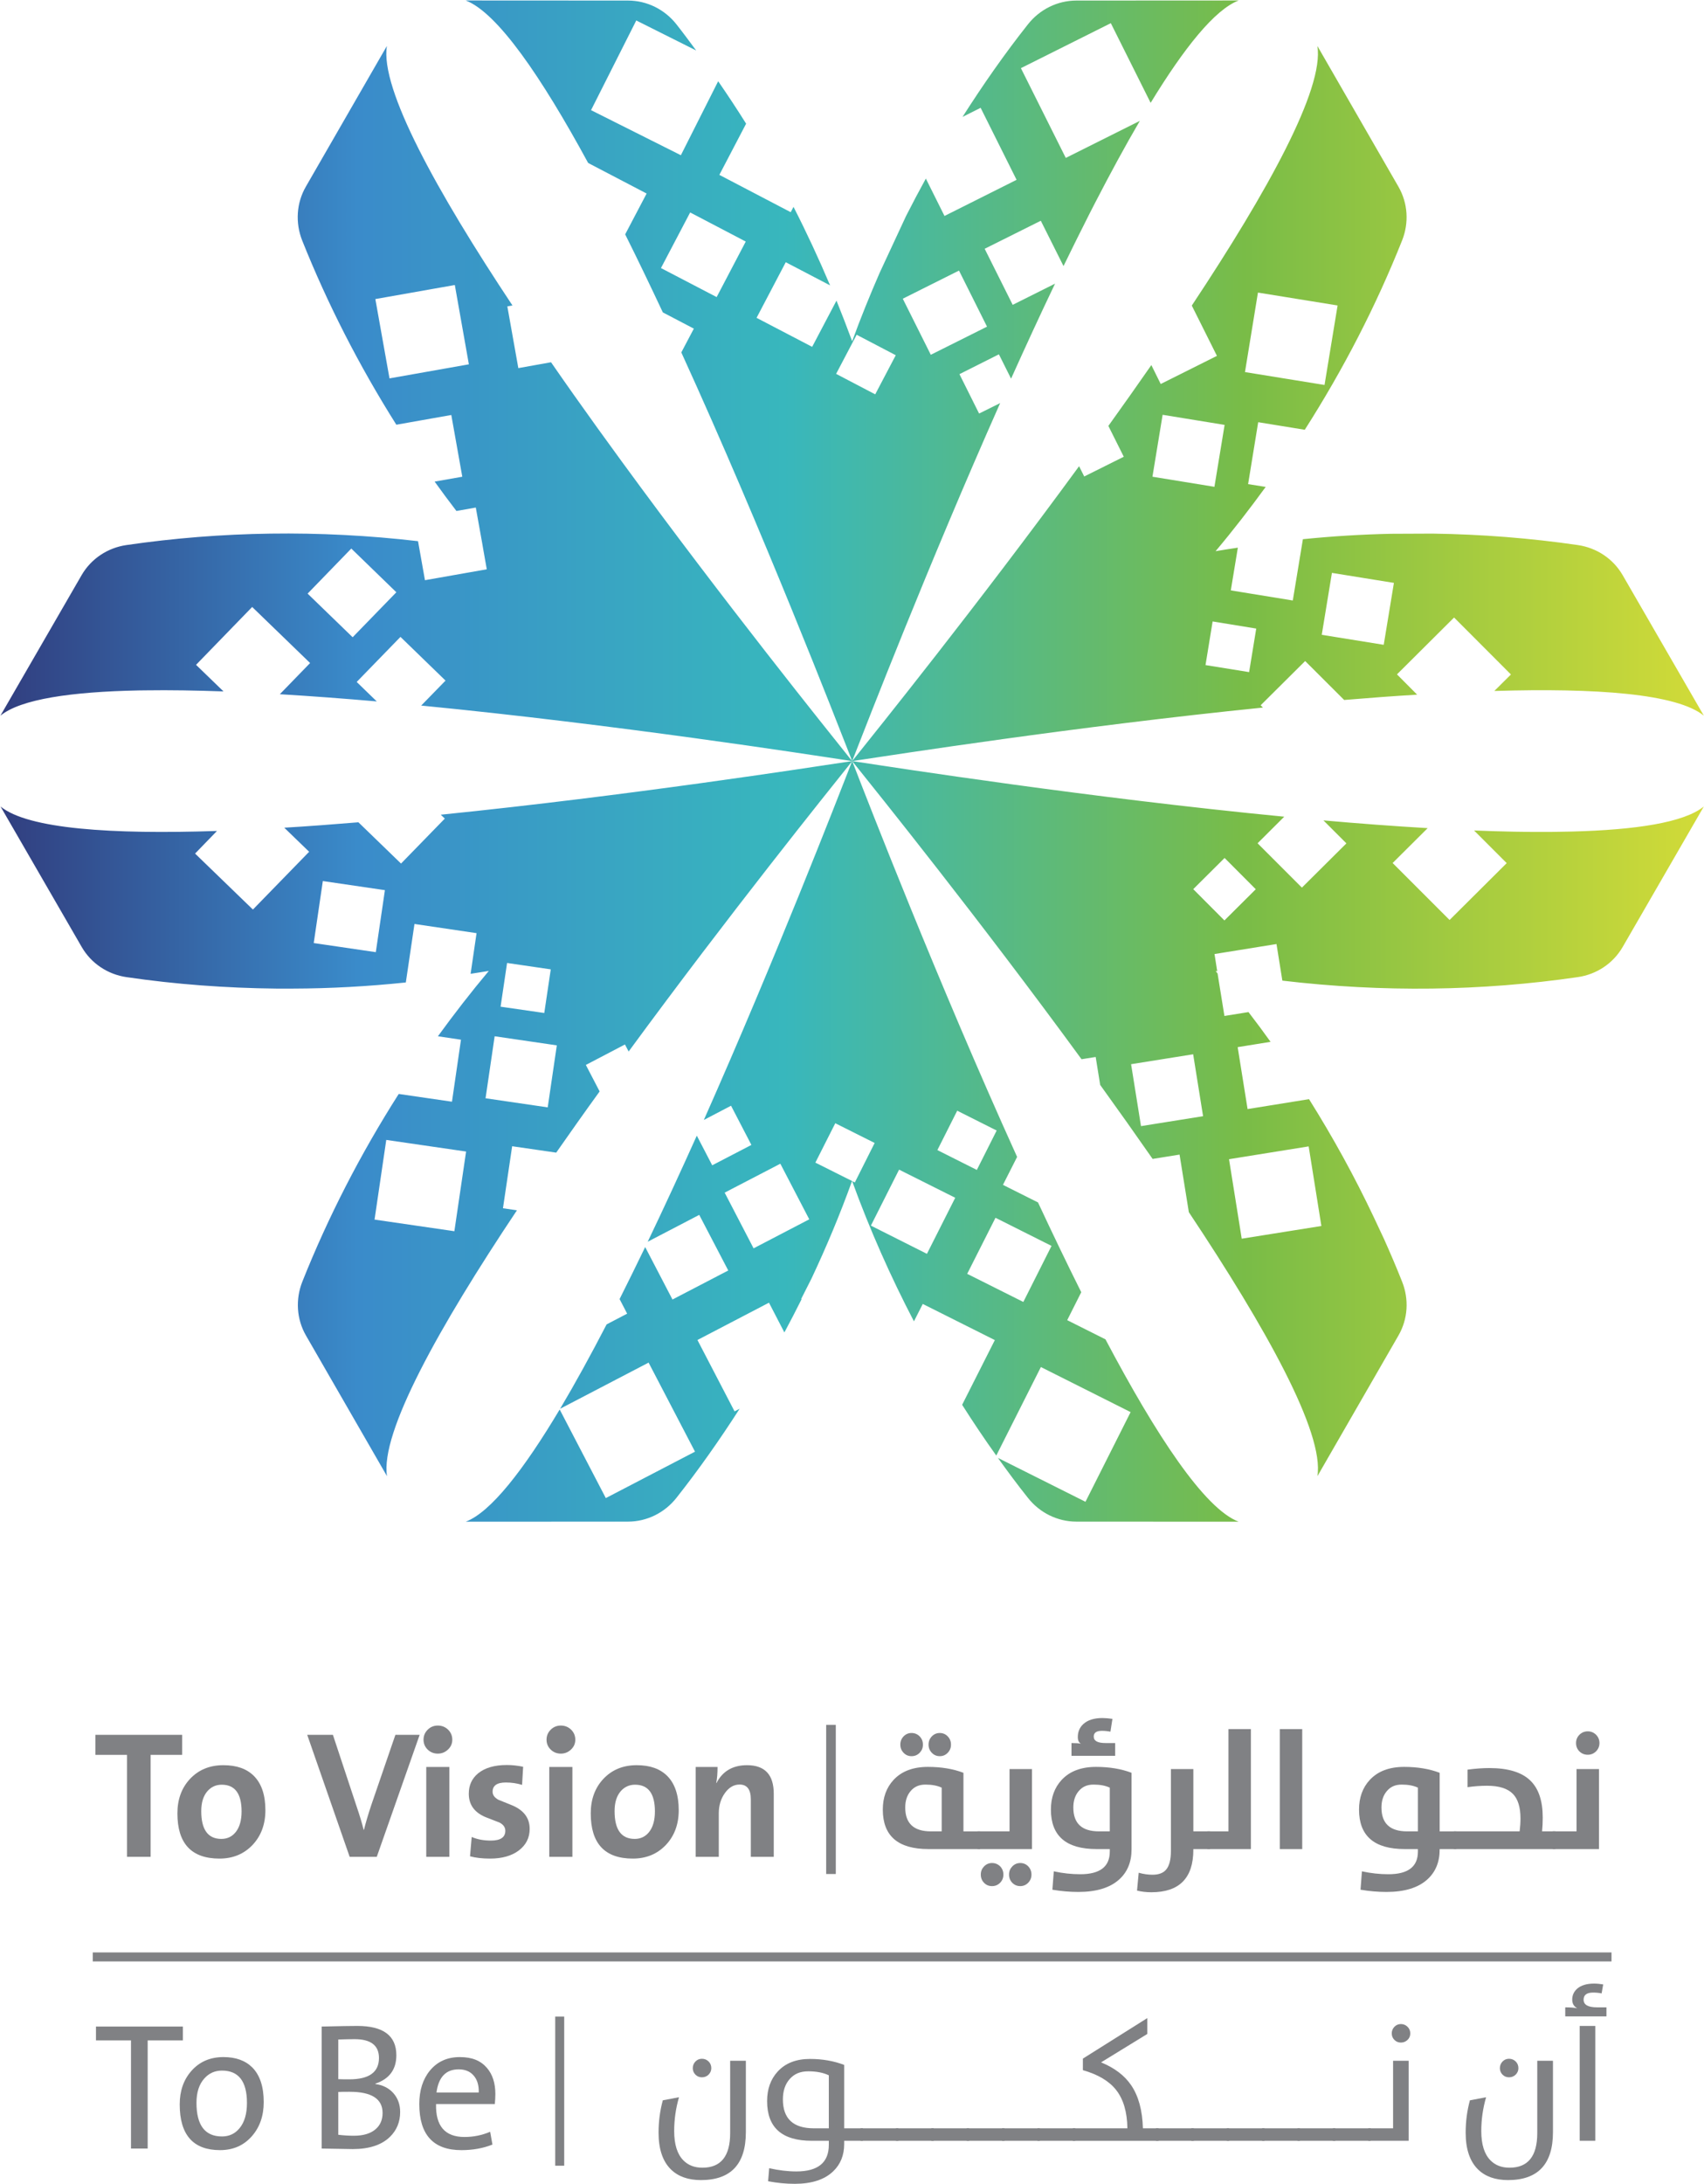 <svg width="1597" height="2046" viewBox="0 0 1597 2046" fill="none" xmlns="http://www.w3.org/2000/svg">
<path d="M1453.55 779.39C1431.09 779.56 1406.94 779.05 1381.52 778.04L1412.09 808.61L1358.55 861.89L1305.18 808.52L1338.03 775.84C1306.45 773.98 1273.52 771.53 1240.33 768.58L1261.86 790.11L1220.15 831.57L1178.61 790.03L1203.6 765.12C1021.13 747.47 838.31 719.02 804.29 713.86C800.58 713.27 798.63 713.02 798.63 713.02C798.63 713.02 799.9 714.54 802.18 717.41C821.52 741.56 917.1 860.28 1013.62 992.34L1026.88 990.23L1031.1 1016.41C1047.73 1039.46 1064.2 1062.68 1080.24 1085.73L1105.49 1081.68L1114.19 1135.64C1186.64 1244.4 1241.19 1342.26 1234.69 1382.96L1310.6 1251.24C1319.55 1235.79 1320.65 1217.21 1314.06 1200.74C1308.74 1187.31 1303.08 1174.06 1297.17 1160.88L1287.54 1140.36C1269.72 1102.7 1249.46 1065.8 1226.83 1029.74L1169.24 1039.03L1159.95 981.02L1190.77 976.04C1184.1 966.67 1177.18 957.38 1170.08 948.17L1147.54 951.8L1141.12 912.03C1140.53 911.27 1139.94 910.43 1139.26 909.67L1140.78 909.92L1138.25 893.79L1196.34 884.42L1201.83 918.7C1296.15 929.85 1388.86 928.5 1478.71 915.41C1496.27 912.88 1511.81 902.66 1520.76 887.21L1596.84 755.57C1578.35 770.6 1533 777.52 1472.71 779.04L1453.54 779.38L1453.55 779.39ZM1226.49 1074L1238.4 1148.56L1163.75 1160.47L1151.84 1085.99L1226.48 1074H1226.49ZM1069.35 1055L1060.06 996.99L1118.24 987.7L1127.53 1045.71L1069.35 1055ZM1147.54 862.31L1118.32 833.01L1147.7 803.79L1176.92 833.09L1147.54 862.31ZM1183.6 662.86L1181.49 660.75L1223.2 619.29L1259.76 655.77C1282.9 653.83 1305.86 652.14 1328.16 650.79L1309.25 631.79L1362.78 578.51L1416.06 631.88L1400.52 647.33C1495.85 644.46 1571.51 649.86 1596.84 670.47L1520.76 538.83C1511.81 523.38 1496.27 513.16 1478.71 510.63C1434.04 504.13 1388.7 500.58 1342.76 499.91L1303.41 500.08C1276.14 500.67 1248.69 502.36 1221.08 505.15L1211.62 562.57L1153.52 553.11L1160.11 513.09C1153.19 514.19 1146.18 515.12 1139.25 516.38C1155.8 496.7 1171.34 476.61 1186.2 456.17L1169.73 453.55L1179.19 395.54L1222.84 402.63C1259.23 345.63 1289.72 286.36 1314.04 225.31C1320.63 208.84 1319.53 190.27 1310.58 174.82L1234.67 43.09C1241.09 83.2 1188.06 179.12 1116.96 286.28L1140.52 333.4L1087.83 359.75L1079.05 342.02C1065.88 361.02 1052.37 380.02 1038.77 399.02L1053.21 427.9L1016.14 446.39L1011.33 436.76C915.66 567.56 821.34 684.67 802.17 708.66C799.89 711.53 798.62 713.05 798.62 713.05C798.62 713.05 800.56 712.8 804.28 712.2C837.04 707.3 1007.95 680.62 1183.58 662.89L1183.6 662.86ZM1248.28 536.71L1306.38 546.08L1296.84 604.09L1238.75 594.72L1248.29 536.71H1248.28ZM1177.35 588.89L1170.68 629.67L1129.81 623.08L1136.48 582.21L1177.35 588.88V588.89ZM1178.95 274.1L1253.6 286.18L1241.36 360.66L1166.8 348.58L1178.96 274.1H1178.95ZM1089.62 388.6L1147.71 398.06L1138.17 456.07L1080.08 446.61L1089.62 388.6ZM795.09 708.63C775.75 684.39 679.41 564.74 582.47 432.01L559.92 400.94C545.23 380.51 530.62 359.9 516.43 339.38L485.78 344.87L475.48 287.03L480.29 286.19C409.19 179.12 356.16 83.2 362.58 43.09L286.67 174.82C277.72 190.27 276.71 208.85 283.21 225.31C306.94 284.67 336.41 342.34 371.45 397.9L422.96 388.78L433.26 446.62L407.34 451.18C414.01 460.47 420.76 469.59 427.77 478.71L445.92 475.5L451.91 508.85L453.09 515.69L456.21 533.34L398.28 543.56L391.78 507C298.73 496.19 207.2 497.71 118.53 510.63C100.97 513.16 85.43 523.38 76.48 538.83L0.4 670.47C19.4 654.93 67.02 648.09 129.85 646.83L136.52 646.75C159.15 646.41 183.72 646.83 209.48 647.76L183.73 622.85L236.34 568.64L290.63 621.16L262.26 650.38C291.73 652.15 322.3 654.43 353.12 657.13L334.29 638.89L375.33 596.67L417.55 637.62L394.75 661.01C576.89 678.74 759.02 707.03 792.97 712.18C796.01 712.69 798.04 712.86 798.63 713.03C798.38 712.61 797.03 711.09 795.08 708.64L795.09 708.63ZM365.04 354.49L351.78 280.18L426.26 267.01L439.43 341.32L365.04 354.49ZM330.51 597L288.29 556.13L329.24 513.91L371.46 554.86L330.51 597ZM793.07 713.86C760.31 718.76 588.98 745.44 413.09 763.26L416.89 766.89L375.85 809.03L335.91 770.36C312.35 772.3 289.13 774.08 266.42 775.43L289.73 797.98L237.04 852.11L182.83 799.67L203.35 778.48C104.98 781.77 26.45 776.71 0.53 755.6L76.61 887.24C85.56 902.69 101.1 912.91 118.66 915.44C164.68 922.19 211.54 925.66 258.91 926.16H274.45C309.41 926.08 344.79 924.13 380.34 920.42L388.45 865.62L446.63 874.23L441.06 912.31C446.72 911.38 452.37 910.62 458.12 909.61C441.32 929.62 425.53 950.06 410.41 970.83L432.03 974.04L423.59 1032.13L373.69 1024.87C337.63 1081.44 307.49 1140.21 283.34 1200.76C276.84 1217.23 277.85 1235.8 286.8 1251.26L362.71 1382.98C356.21 1342.11 411.35 1243.32 484.47 1133.88L471.38 1131.94L479.99 1073.85L521.28 1079.84C534.62 1060.76 548.22 1041.5 561.98 1022.51L549.06 997.69L585.71 978.52L589.17 985.11C683.83 856 776.29 741.16 795.2 717.44C797.06 715.08 798.24 713.56 798.66 713.05H798.58C797.99 713.13 796.13 713.39 793.09 713.89L793.07 713.86ZM352.21 892.03L294.03 883.5L302.56 825.41L360.74 833.94L352.21 892.03ZM475.23 902.16L516.18 908.15L510.1 949.02L469.15 943.11L475.23 902.16ZM425.84 1153.46L351.03 1142.57L362.01 1067.93L436.82 1078.82L425.84 1153.46ZM513.32 1037.44L455.06 1028.91L463.59 970.82L521.85 979.35L513.32 1037.44ZM1036.08 1254.78L1000.19 1236.79L1013.36 1210.61C999.85 1183.59 986.26 1155.3 972.83 1126.51L939.98 1110.04L953.24 1083.86C878.43 918.86 813.07 749.99 800.74 718.32C799.39 714.86 798.63 713 798.63 713C798.63 713 797.95 714.86 796.6 718.32C785.03 747.79 727.7 895.9 659.64 1049.24L685.14 1035.9L704.22 1072.63L667.49 1091.71L653.05 1063.93C638.02 1097.37 622.57 1130.89 607.03 1163.32L655.33 1138.16L682.52 1190.26L630.25 1217.45L604.66 1168.31C596.64 1184.86 588.62 1201.24 580.68 1217.03L587.77 1230.71L568.52 1240.76C553.74 1269.3 539.05 1296.07 524.95 1319.79L607.87 1276.56L651.36 1359.99L567.77 1403.48L524.54 1320.48C490.85 1376.89 460.03 1416.66 436.47 1425.61L588.55 1425.53C606.37 1425.53 623 1417.17 633.98 1403.24C655.01 1376.64 674.6 1348.69 693.17 1319.81L688.44 1322.26L653.65 1255.38L720.69 1220.42L735.13 1248.29C740.62 1237.99 746.02 1227.69 751.26 1217.13L750.84 1216.96L760.63 1197.62C774.48 1168.15 787.23 1137.84 798.54 1106.42L764.17 1089.2L782.83 1052.3L819.73 1070.79L801.15 1107.78L798.62 1106.51C815.26 1152.28 834.76 1196.1 856.55 1237.9L864.82 1221.6L932.37 1255.46L901.72 1316.09C912.02 1332.3 922.66 1348.18 933.72 1363.63L975.52 1280.71L1059.62 1322.93L1017.32 1406.95L935.24 1365.83C944.36 1378.5 953.65 1391.08 963.36 1403.24C974.34 1417.17 990.97 1425.53 1008.79 1425.53L1160.87 1425.61C1128.87 1413.45 1083.69 1344.89 1036.07 1254.79L1036.08 1254.78ZM706.26 1169.5L679.16 1117.32L731.34 1090.22L758.44 1142.32L706.26 1169.51V1169.5ZM897.1 1040.56L934.08 1059.14L915.5 1096.04L878.52 1077.46L897.1 1040.56ZM868.72 1174.65L816.2 1148.22L842.63 1095.78L895.24 1122.13L868.73 1174.65H868.72ZM959.07 1219.74L906.46 1193.39L932.98 1140.87L985.5 1167.22L959.07 1219.74ZM937.37 377.63L917.61 387.43L899.2 350.53L936.18 331.95L947.58 354.75C961.09 324.77 974.85 294.88 988.79 265.75L949.1 285.59L922.84 233.07L975.45 206.81L996.73 249.28C1004.92 232.48 1013.11 215.93 1021.22 199.97L1026.29 190.09C1040.56 162.48 1054.58 136.56 1068.26 113.25L998.85 147.95L956.8 63.85L1041.07 21.71L1078.39 96.36C1109.8 44.85 1138.51 8.96 1160.89 0.44L1008.81 0.52C990.99 0.52 974.36 8.88 963.38 22.81C941.51 50.42 921.24 79.47 902.08 109.53L919.05 101L952.74 168.47L885.19 202.33L867.71 167.29C861.38 178.86 855.21 190.43 849.22 202.25L824.4 255.62C815.28 276.56 806.58 297.92 798.65 319.71C793.92 306.88 789.02 294.21 783.96 281.63L761.16 324.95L709.06 297.76L736.42 245.66L777.96 267.36C767.32 242.28 755.92 217.71 743.68 193.81L741.06 198.79L674.18 163.83L699.26 115.87C690.82 102.36 682.03 89.1 673.08 76.1L638.12 145.42L553.93 103.2L596.32 19.18L652.47 47.3C646.39 39.11 640.31 30.83 633.98 22.81C623 8.88 606.37 0.52 588.55 0.52L436.47 0.44C466.19 11.84 507.31 71.88 551.22 152.68L606.02 181.31L585.92 219.56C597.74 243.2 609.48 267.69 621.22 292.68L650.27 307.88L638.53 330.17C715.62 498.96 783.85 675.36 796.6 707.7C797.95 711.16 798.63 713.02 798.63 713.02C798.63 713.02 799.39 711.16 800.74 707.7C812.22 678.4 869.39 530.63 937.36 377.63H937.37ZM671.64 278.32L619.46 251.13L646.82 199.03L698.92 226.3L671.65 278.32H671.64ZM898.78 253.5L925.04 306.02L872.35 332.37L846.09 279.85L898.78 253.5ZM783.61 350.27L802.86 313.62L839.51 332.79L820.26 369.44L783.61 350.27Z" fill="url(#paint0_linear_38_769)"/>
<path d="M870.1 1732.29C841.61 1732.29 827.37 1719.97 827.37 1695.32C827.37 1684.01 830.74 1674.72 837.49 1667.45C845.07 1659.35 855.78 1655.31 869.64 1655.31C882.14 1655.31 893.25 1657.15 902.95 1660.84V1715.72H918.52V1732.3H870.11L870.1 1732.29ZM846.83 1642.08C844.81 1640 843.79 1637.46 843.79 1634.45C843.79 1631.44 844.8 1628.87 846.83 1626.74C848.9 1624.61 851.4 1623.55 854.3 1623.55C857.2 1623.55 859.85 1624.61 861.93 1626.74C863.95 1628.82 864.97 1631.38 864.97 1634.45C864.97 1637.52 863.96 1639.95 861.93 1642.08C859.85 1644.21 857.31 1645.27 854.3 1645.27C851.29 1645.27 848.85 1644.21 846.83 1642.08ZM882.56 1674.77C878.51 1672.85 873.45 1671.89 867.38 1671.89C861.31 1671.89 856.87 1673.91 853.45 1677.96C850.08 1681.9 848.39 1687.04 848.39 1693.37C848.39 1708.26 856.38 1715.71 872.36 1715.71H882.56V1674.77ZM873.29 1642.08C871.27 1640 870.25 1637.46 870.25 1634.45C870.25 1631.44 871.26 1628.87 873.29 1626.74C875.37 1624.61 877.86 1623.55 880.76 1623.55C883.66 1623.55 886.21 1624.61 888.23 1626.74C890.25 1628.82 891.27 1631.38 891.27 1634.45C891.27 1637.52 890.26 1639.95 888.23 1642.08C886.21 1644.21 883.72 1645.27 880.76 1645.27C877.8 1645.27 875.31 1644.21 873.29 1642.08Z" fill="#808184"/>
<path d="M916.18 1715.71H946.15V1657.33H967.17V1732.29H916.19V1715.71H916.18ZM937.35 1763.82C935.27 1765.95 932.73 1767.01 929.72 1767.01C926.71 1767.01 924.27 1765.97 922.25 1763.9C920.23 1761.82 919.21 1759.26 919.21 1756.19C919.21 1753.12 920.22 1750.69 922.25 1748.56C924.33 1746.43 926.82 1745.37 929.72 1745.37C932.62 1745.37 935.27 1746.41 937.35 1748.48C939.37 1750.61 940.39 1753.18 940.39 1756.19C940.39 1759.2 939.38 1761.74 937.35 1763.82ZM963.66 1763.82C961.58 1765.95 959.09 1767.01 956.19 1767.01C953.29 1767.01 950.74 1765.97 948.72 1763.9C946.7 1761.82 945.68 1759.26 945.68 1756.19C945.68 1753.12 946.69 1750.69 948.72 1748.56C950.79 1746.43 953.29 1745.37 956.19 1745.37C959.09 1745.37 961.64 1746.41 963.66 1748.48C965.68 1750.61 966.7 1753.18 966.7 1756.19C966.7 1759.2 965.69 1761.69 963.66 1763.82Z" fill="#808184"/>
<path d="M986.31 1770.35L987.63 1753.15C995.93 1754.97 1004.21 1755.87 1012.46 1755.87C1030.88 1755.87 1040.09 1748.81 1040.09 1734.7V1732.29H1027.64C999.15 1732.29 984.91 1719.97 984.91 1695.32C984.91 1684.01 988.28 1674.72 995.03 1667.45C1002.61 1659.35 1013.32 1655.31 1027.18 1655.31C1039.68 1655.31 1050.79 1657.15 1060.49 1660.84V1732.61C1060.49 1744.44 1056.62 1753.83 1048.89 1760.79C1040.28 1768.57 1027.51 1772.47 1010.59 1772.47C1002.6 1772.47 994.5 1771.77 986.3 1770.37L986.31 1770.35ZM1004.22 1632.97C1008.16 1632.97 1011.12 1633.18 1013.09 1633.59C1011.12 1632.6 1010.13 1630.53 1010.13 1627.36C1010.13 1622.38 1011.87 1618.31 1015.34 1615.14C1019.44 1611.4 1025.41 1609.54 1033.24 1609.54C1035.78 1609.54 1038.9 1609.8 1042.58 1610.32L1040.71 1622.31C1038.06 1621.79 1035.39 1621.53 1032.69 1621.53C1027.6 1621.53 1025.06 1623.32 1025.06 1626.9C1025.06 1630.95 1028.72 1632.97 1036.04 1632.97H1045.15V1644.96H1004.21V1632.97H1004.22ZM1040.1 1674.77C1036.05 1672.85 1030.99 1671.89 1024.92 1671.89C1018.85 1671.89 1014.41 1673.91 1010.99 1677.96C1007.62 1681.9 1005.93 1687.04 1005.93 1693.37C1005.93 1708.26 1013.92 1715.71 1029.9 1715.71H1040.1V1674.77Z" fill="#808184"/>
<path d="M1065.63 1771.21L1067.19 1754.47C1071.6 1755.72 1075.91 1756.34 1080.11 1756.34C1085.87 1756.34 1090.1 1754.78 1092.8 1751.67C1095.86 1748.14 1097.39 1742.28 1097.39 1734.08V1657.33H1118.41V1715.71H1134.06V1732.29H1118.41V1732.91C1118.41 1759.48 1105.28 1772.76 1079.02 1772.76C1074.35 1772.76 1069.89 1772.24 1065.63 1771.2V1771.21Z" fill="#808184"/>
<path d="M1131.56 1715.71H1151.33V1619.89H1172.35V1732.29H1131.56V1715.71Z" fill="#808184"/>
<path d="M1199.43 1619.9H1220.45V1732.3H1199.43V1619.9Z" fill="#808184"/>
<path d="M1275.09 1770.35L1276.41 1753.15C1284.71 1754.97 1292.99 1755.87 1301.24 1755.87C1319.66 1755.87 1328.87 1748.81 1328.87 1734.7V1732.29H1316.42C1287.93 1732.29 1273.69 1719.97 1273.69 1695.32C1273.69 1684.01 1277.06 1674.72 1283.81 1667.45C1291.39 1659.35 1302.1 1655.31 1315.96 1655.31C1328.46 1655.31 1339.57 1657.15 1349.27 1660.84V1715.72H1364.84V1732.3H1349.27V1732.61C1349.27 1744.44 1345.4 1753.83 1337.67 1760.79C1329.06 1768.57 1316.29 1772.47 1299.37 1772.47C1291.38 1772.47 1283.28 1771.77 1275.08 1770.37L1275.09 1770.35ZM1328.88 1674.77C1324.83 1672.85 1319.77 1671.89 1313.7 1671.89C1307.63 1671.89 1303.19 1673.91 1299.77 1677.96C1296.4 1681.9 1294.71 1687.04 1294.71 1693.37C1294.71 1708.26 1302.7 1715.71 1318.68 1715.71H1328.88V1674.77Z" fill="#808184"/>
<path d="M1362.5 1715.71H1424.22C1424.74 1711.46 1425 1707.41 1425 1703.57C1425 1693.19 1422.67 1685.56 1418 1680.69C1413.02 1675.55 1404.92 1672.98 1393.71 1672.98C1387.79 1672.98 1381.7 1673.42 1375.42 1674.3V1657.88C1382.89 1656.89 1389.69 1656.4 1395.81 1656.4C1413.4 1656.4 1426.22 1660.32 1434.26 1668.15C1441.99 1675.62 1445.86 1687.17 1445.86 1702.79C1445.86 1707.3 1445.65 1711.61 1445.24 1715.71H1457.69V1732.29H1362.49V1715.71H1362.5Z" fill="#808184"/>
<path d="M1455.21 1715.71H1477.55V1657.33H1498.57V1732.29H1455.21V1715.71ZM1480.27 1640.83C1478.14 1638.7 1477.08 1636.08 1477.08 1632.97C1477.08 1629.86 1478.14 1627.37 1480.27 1625.19C1482.45 1623.06 1485.04 1622 1488.05 1622C1491.06 1622 1493.65 1623.06 1495.83 1625.19C1497.96 1627.37 1499.02 1629.96 1499.02 1632.97C1499.02 1635.98 1497.96 1638.57 1495.83 1640.75C1493.65 1642.88 1491.06 1643.94 1488.05 1643.94C1485.04 1643.94 1482.39 1642.9 1480.27 1640.83Z" fill="#808184"/>
<path d="M141.13 1644.05V1739.57H119.05V1644.05H89.44V1625.28H170.74V1644.05H141.13Z" fill="#808184"/>
<path d="M236.65 1728.48C228.55 1736.97 218.23 1741.22 205.72 1741.22C179.42 1741.22 166.27 1727.11 166.27 1698.88C166.27 1685.7 170.24 1674.9 178.18 1666.46C186.23 1657.97 196.59 1653.72 209.28 1653.72C221.97 1653.72 231.28 1657.11 238.06 1663.89C245.17 1671.11 248.73 1681.78 248.73 1695.89C248.73 1709.07 244.7 1719.93 236.66 1728.47L236.65 1728.48ZM207.79 1672C202.5 1672 198.09 1673.96 194.56 1677.87C190.59 1682.34 188.61 1688.62 188.61 1696.73C188.61 1714.1 194.9 1722.78 207.47 1722.78C213.04 1722.78 217.53 1720.63 220.95 1716.33C224.59 1711.75 226.41 1705.33 226.41 1697.06C226.41 1680.35 220.21 1672 207.8 1672H207.79Z" fill="#808184"/>
<path d="M353.1 1739.57H327.71L287.93 1625.28H312L334.16 1692.19C337.14 1700.9 339.34 1708.23 340.78 1714.19H341.11C342.82 1707.41 345.13 1699.61 348.06 1690.79L370.56 1625.29H393.3L353.11 1739.58L353.1 1739.57Z" fill="#808184"/>
<path d="M419.92 1639C417.22 1641.59 414.02 1642.89 410.33 1642.89C406.64 1642.89 403.41 1641.62 400.82 1639.09C398.23 1636.55 396.93 1633.47 396.93 1629.83C396.93 1626.19 398.22 1623.08 400.82 1620.48C403.41 1617.89 406.58 1616.59 410.33 1616.59C414.08 1616.59 417.28 1617.86 419.92 1620.39C422.57 1622.98 423.89 1626.13 423.89 1629.82C423.89 1633.51 422.57 1636.46 419.92 1639ZM399.49 1739.57V1655.38H421.16V1739.57H399.49Z" fill="#808184"/>
<path d="M486.25 1733.61C479.47 1738.68 470.51 1741.22 459.37 1741.22C452.04 1741.22 445.75 1740.5 440.51 1739.07L442.08 1720.96C447.26 1723.22 453.25 1724.35 460.03 1724.35C469.07 1724.35 473.59 1721.29 473.59 1715.17C473.59 1711.97 471.8 1709.41 468.21 1707.48C467.88 1707.31 463.96 1705.8 456.47 1702.93C445.06 1698.63 439.35 1691.13 439.35 1680.43C439.35 1672.55 442.24 1666.21 448.03 1661.41C454.43 1656.17 463.44 1653.55 475.07 1653.55C479.98 1653.55 485.05 1654.1 490.29 1655.2L489.3 1672.15C484.34 1670.66 479.26 1669.92 474.08 1669.92C465.81 1669.92 461.67 1672.81 461.67 1678.6C461.67 1681.63 463.49 1684.14 467.13 1686.13L479.04 1690.93C490.62 1695.51 496.41 1702.98 496.41 1713.34C496.41 1721.72 493.02 1728.47 486.24 1733.6L486.25 1733.61Z" fill="#808184"/>
<path d="M535.21 1639C532.51 1641.59 529.31 1642.89 525.62 1642.89C521.93 1642.89 518.7 1641.62 516.11 1639.09C513.52 1636.55 512.22 1633.47 512.22 1629.83C512.22 1626.19 513.51 1623.08 516.11 1620.48C518.7 1617.89 521.87 1616.59 525.62 1616.59C529.37 1616.59 532.57 1617.86 535.21 1620.39C537.86 1622.98 539.18 1626.13 539.18 1629.82C539.18 1633.51 537.86 1636.46 535.21 1639ZM514.78 1739.57V1655.38H536.45V1739.57H514.78Z" fill="#808184"/>
<path d="M624.03 1728.48C615.93 1736.97 605.61 1741.22 593.1 1741.22C566.8 1741.22 553.65 1727.11 553.65 1698.88C553.65 1685.7 557.62 1674.9 565.56 1666.46C573.61 1657.97 583.97 1653.72 596.66 1653.72C609.35 1653.72 618.66 1657.11 625.44 1663.89C632.55 1671.11 636.11 1681.78 636.11 1695.89C636.11 1709.07 632.08 1719.93 624.04 1728.47L624.03 1728.48ZM595.17 1672C589.88 1672 585.47 1673.96 581.94 1677.87C577.97 1682.34 575.99 1688.62 575.99 1696.73C575.99 1714.1 582.28 1722.78 594.85 1722.78C600.42 1722.78 604.91 1720.63 608.33 1716.33C611.97 1711.75 613.79 1705.33 613.79 1697.06C613.79 1680.35 607.59 1672 595.18 1672H595.17Z" fill="#808184"/>
<path d="M703.67 1739.57V1685.73C703.67 1676.47 700.17 1671.84 693.17 1671.84C687.77 1671.84 683.16 1674.52 679.36 1679.86C675.56 1685.15 673.65 1691.49 673.65 1698.88V1739.57H651.98V1655.38H672.49C672.49 1661.33 672.08 1666.35 671.25 1670.43H671.5C677.23 1659.29 686.77 1653.72 700.11 1653.72C716.82 1653.72 725.17 1662.62 725.17 1680.43V1739.56H703.67V1739.57Z" fill="#808184"/>
<path d="M783.31 1615.93H774.3V1755.66H783.31V1615.93Z" fill="#808184"/>
<path d="M699.02 1997.49C699.02 2027.43 684.98 2042.4 656.91 2042.4C644.97 2042.4 635.61 2039.08 628.81 2032.44C621.08 2024.86 617.21 2013.37 617.21 1997.96C617.21 1987.53 618.53 1977.44 621.18 1967.68L636.36 1964.8C633.35 1975.13 631.85 1985.69 631.85 1996.48C631.85 2008.93 634.7 2018.07 640.41 2023.88C644.92 2028.5 650.89 2030.81 658.31 2030.81C675.64 2030.81 684.31 2020.02 684.31 1998.43V1930.63H699.02V1997.49ZM651.77 1943.63C650.11 1941.97 649.28 1939.95 649.28 1937.56C649.28 1935.17 650.11 1933.05 651.77 1931.33C653.43 1929.62 655.45 1928.76 657.84 1928.76C660.23 1928.76 662.35 1929.59 664.07 1931.25C665.78 1932.96 666.64 1935.06 666.64 1937.56C666.64 1939.89 665.78 1941.92 664.07 1943.63C662.36 1945.29 660.28 1946.12 657.84 1946.12C655.4 1946.12 653.43 1945.29 651.77 1943.63Z" fill="#808184"/>
<path d="M719.88 2043.49L720.89 2031.27C729.81 2033.29 738.3 2034.31 746.34 2034.31C766.63 2034.31 776.77 2026.01 776.77 2009.4V2005.59H760.74C732.87 2005.59 718.94 1993.21 718.94 1968.46C718.94 1957.2 722.23 1947.96 728.83 1940.75C736.04 1932.86 746.14 1928.92 759.11 1928.92C770.79 1928.92 781.47 1930.79 791.18 1934.52V1993.91H808.69V2005.59H791.18V2008.63C791.18 2019.11 787.73 2027.65 780.83 2034.24C772.68 2042.02 760.67 2045.91 744.79 2045.91C736.59 2045.91 728.29 2045.11 719.88 2043.5V2043.49ZM776.78 1944.25C771.59 1941.76 765.18 1940.51 757.55 1940.51C749.92 1940.51 744.37 1942.92 740.11 1947.75C735.85 1952.52 733.73 1958.88 733.73 1966.82C733.73 1984.88 743.41 1993.91 762.76 1993.91H776.77V1944.25H776.78Z" fill="#808184"/>
<path d="M806.51 1993.91H841.93V2005.59H806.51V1993.91Z" fill="#808184"/>
<path d="M839.67 1993.91H875.09V2005.59H839.67V1993.91Z" fill="#808184"/>
<path d="M872.83 1993.91H908.25V2005.59H872.83V1993.91Z" fill="#808184"/>
<path d="M905.99 1993.91H941.41V2005.59H905.99V1993.91Z" fill="#808184"/>
<path d="M939.14 1993.91H974.56V2005.59H939.14V1993.91Z" fill="#808184"/>
<path d="M972.3 1993.91H1007.72V2005.59H972.3V1993.91Z" fill="#808184"/>
<path d="M1005.46 1993.91H1056.6C1056.39 1978.6 1052.86 1966.62 1046.01 1957.95C1039.47 1949.65 1029.09 1943.47 1014.88 1939.43V1928.61L1075.28 1890.63V1905.5L1031.92 1932.12C1044.58 1937.31 1054 1944.47 1060.17 1953.6C1067.02 1963.67 1070.68 1977.11 1071.14 1993.92H1085.77V2005.6H1005.44V1993.92L1005.46 1993.91Z" fill="#808184"/>
<path d="M1083.38 1993.91H1118.8V2005.59H1083.38V1993.91Z" fill="#808184"/>
<path d="M1116.54 1993.91H1151.96V2005.59H1116.54V1993.91Z" fill="#808184"/>
<path d="M1149.69 1993.91H1185.11V2005.59H1149.69V1993.91Z" fill="#808184"/>
<path d="M1182.85 1993.91H1218.27V2005.59H1182.85V1993.91Z" fill="#808184"/>
<path d="M1216.01 1993.91H1251.43V2005.59H1216.01V1993.91Z" fill="#808184"/>
<path d="M1249.17 1993.91H1284.59V2005.59H1249.17V1993.91Z" fill="#808184"/>
<path d="M1282.33 1993.91H1305.6V1930.63H1320.23V2005.59H1282.32V1993.91H1282.33ZM1306.85 1911.09C1305.19 1909.43 1304.36 1907.41 1304.36 1905.02C1304.36 1902.63 1305.19 1900.51 1306.85 1898.79C1308.51 1897.08 1310.53 1896.22 1312.92 1896.22C1315.31 1896.22 1317.43 1897.08 1319.15 1898.79C1320.86 1900.45 1321.72 1902.53 1321.72 1905.02C1321.72 1907.51 1320.86 1909.43 1319.15 1911.09C1317.39 1912.75 1315.31 1913.58 1312.92 1913.58C1310.53 1913.58 1308.51 1912.75 1306.85 1911.09Z" fill="#808184"/>
<path d="M1455.44 1997.49C1455.44 2027.43 1441.4 2042.4 1413.33 2042.4C1401.39 2042.4 1392.03 2039.08 1385.23 2032.44C1377.5 2024.86 1373.63 2013.37 1373.63 1997.96C1373.63 1987.53 1374.95 1977.44 1377.6 1967.68L1392.78 1964.8C1389.77 1975.13 1388.27 1985.69 1388.27 1996.48C1388.27 2008.93 1391.12 2018.07 1396.83 2023.88C1401.34 2028.5 1407.31 2030.81 1414.73 2030.81C1432.06 2030.81 1440.73 2020.02 1440.73 1998.43V1930.63H1455.44V1997.49ZM1408.19 1943.63C1406.53 1941.97 1405.7 1939.95 1405.7 1937.56C1405.7 1935.17 1406.53 1933.05 1408.19 1931.33C1409.85 1929.62 1411.87 1928.76 1414.26 1928.76C1416.65 1928.76 1418.77 1929.59 1420.49 1931.25C1422.2 1932.96 1423.06 1935.06 1423.06 1937.56C1423.06 1939.89 1422.2 1941.92 1420.49 1943.63C1418.78 1945.29 1416.7 1946.12 1414.26 1946.12C1411.82 1946.12 1409.85 1945.29 1408.19 1943.63Z" fill="#808184"/>
<path d="M1466.96 1880.58C1471.47 1880.58 1475.24 1880.87 1478.25 1881.44C1475.08 1879.83 1473.5 1877.11 1473.5 1873.27C1473.5 1869.22 1475.06 1865.82 1478.17 1863.07C1481.85 1859.9 1487.09 1858.32 1493.89 1858.32C1496.69 1858.32 1499.57 1858.58 1502.53 1859.1L1501.05 1867.51C1498.66 1866.99 1496.02 1866.73 1493.11 1866.73C1487.14 1866.73 1484.16 1868.96 1484.16 1873.42C1484.16 1878.2 1488.36 1880.58 1496.77 1880.58H1505.57V1889.06H1466.96V1880.58ZM1480.5 1898.01H1495.13V2005.58H1480.5V1898.01Z" fill="#808184"/>
<path d="M138.4 1911.55V2012.86H122.77V1911.55H89.94V1898.57H171.4V1911.55H138.4Z" fill="#808184"/>
<path d="M235.99 2001.36C228.38 2010.02 218.46 2014.34 206.22 2014.34C181.02 2014.34 168.43 2000.06 168.43 1971.5C168.43 1958.82 172.1 1948.34 179.43 1940.07C187.04 1931.47 197.05 1927.17 209.45 1927.17C220.92 1927.17 229.9 1930.4 236.41 1936.85C243.58 1944.07 247.16 1954.91 247.16 1969.35C247.16 1982.25 243.44 1992.92 236 2001.36H235.99ZM208.04 1939.83C201.42 1939.83 195.94 1942.26 191.58 1947.11C186.62 1952.57 184.14 1960.21 184.14 1970.02C184.14 1991.03 192.11 2001.53 208.04 2001.53C214.77 2001.53 220.22 1998.99 224.42 1993.92C229.11 1988.3 231.45 1980.38 231.45 1970.18C231.45 1949.95 223.65 1939.83 208.05 1939.83H208.04Z" fill="#808184"/>
<path d="M365.5 2001.86C357.67 2009.52 346.04 2013.36 330.6 2013.36L301.49 2012.86V1898.57C318.08 1898.18 329.2 1897.99 334.82 1897.99C359.24 1897.99 371.46 1907.14 371.46 1925.45C371.46 1938.79 364.9 1947.67 351.78 1952.08V1952.41C358.78 1953.35 364.4 1956.19 368.65 1960.93C372.9 1965.73 375.02 1971.63 375.02 1978.63C375.02 1987.89 371.85 1995.64 365.51 2001.87L365.5 2001.86ZM332.34 1910.39C328.04 1910.39 322.94 1910.5 317.04 1910.72V1947.85C319.19 1947.96 322.64 1948.02 327.38 1948.02C345.91 1948.02 355.17 1941.35 355.17 1928.01C355.17 1916.27 347.56 1910.39 332.34 1910.39ZM327.71 1959.68C322.42 1959.68 318.86 1959.74 317.04 1959.85V1999.96C322.17 2000.57 327.05 2000.87 331.68 2000.87C340.56 2000.87 347.37 1998.8 352.11 1994.67C356.41 1990.92 358.56 1985.88 358.56 1979.54C358.56 1966.31 348.28 1959.69 327.71 1959.69V1959.68Z" fill="#808184"/>
<path d="M463.75 1971.18H408.67C408.17 1991.75 417.05 2002.03 435.3 2002.03C443.74 2002.03 451.76 2000.4 459.37 1997.15L461.52 2009.14C452.81 2012.61 443.1 2014.35 432.41 2014.35C406.11 2014.35 392.96 1999.96 392.96 1971.18C392.96 1958.33 396.3 1947.86 402.97 1939.75C409.92 1931.37 419.23 1927.18 430.92 1927.18C442.61 1927.18 450.55 1930.57 456.39 1937.35C461.63 1943.47 464.25 1951.6 464.25 1961.75C464.25 1964.67 464.08 1967.82 463.75 1971.18ZM448.7 1960.34C448.87 1953.56 447.24 1948.24 443.82 1944.38C440.51 1940.58 435.85 1938.67 429.84 1938.67C417.93 1938.67 411.01 1945.89 409.08 1960.34H448.69H448.7Z" fill="#808184"/>
<path d="M528.78 1889.22H520.34V2028.95H528.78V1889.22Z" fill="#808184"/>
<path d="M1510.31 1829.13H86.96V1837.57H1510.31V1829.13Z" fill="#808184"/>
<defs>
<linearGradient id="paint0_linear_38_769" x1="0.43" y1="713.02" x2="1596.84" y2="713.02" gradientUnits="userSpaceOnUse">
<stop stop-color="#313E7F"/>
<stop offset="0.21" stop-color="#3A8BCA"/>
<stop offset="0.46" stop-color="#38B7BD"/>
<stop offset="0.73" stop-color="#79BC47"/>
<stop offset="1" stop-color="#D2DB38"/>
</linearGradient>
</defs>
</svg>
